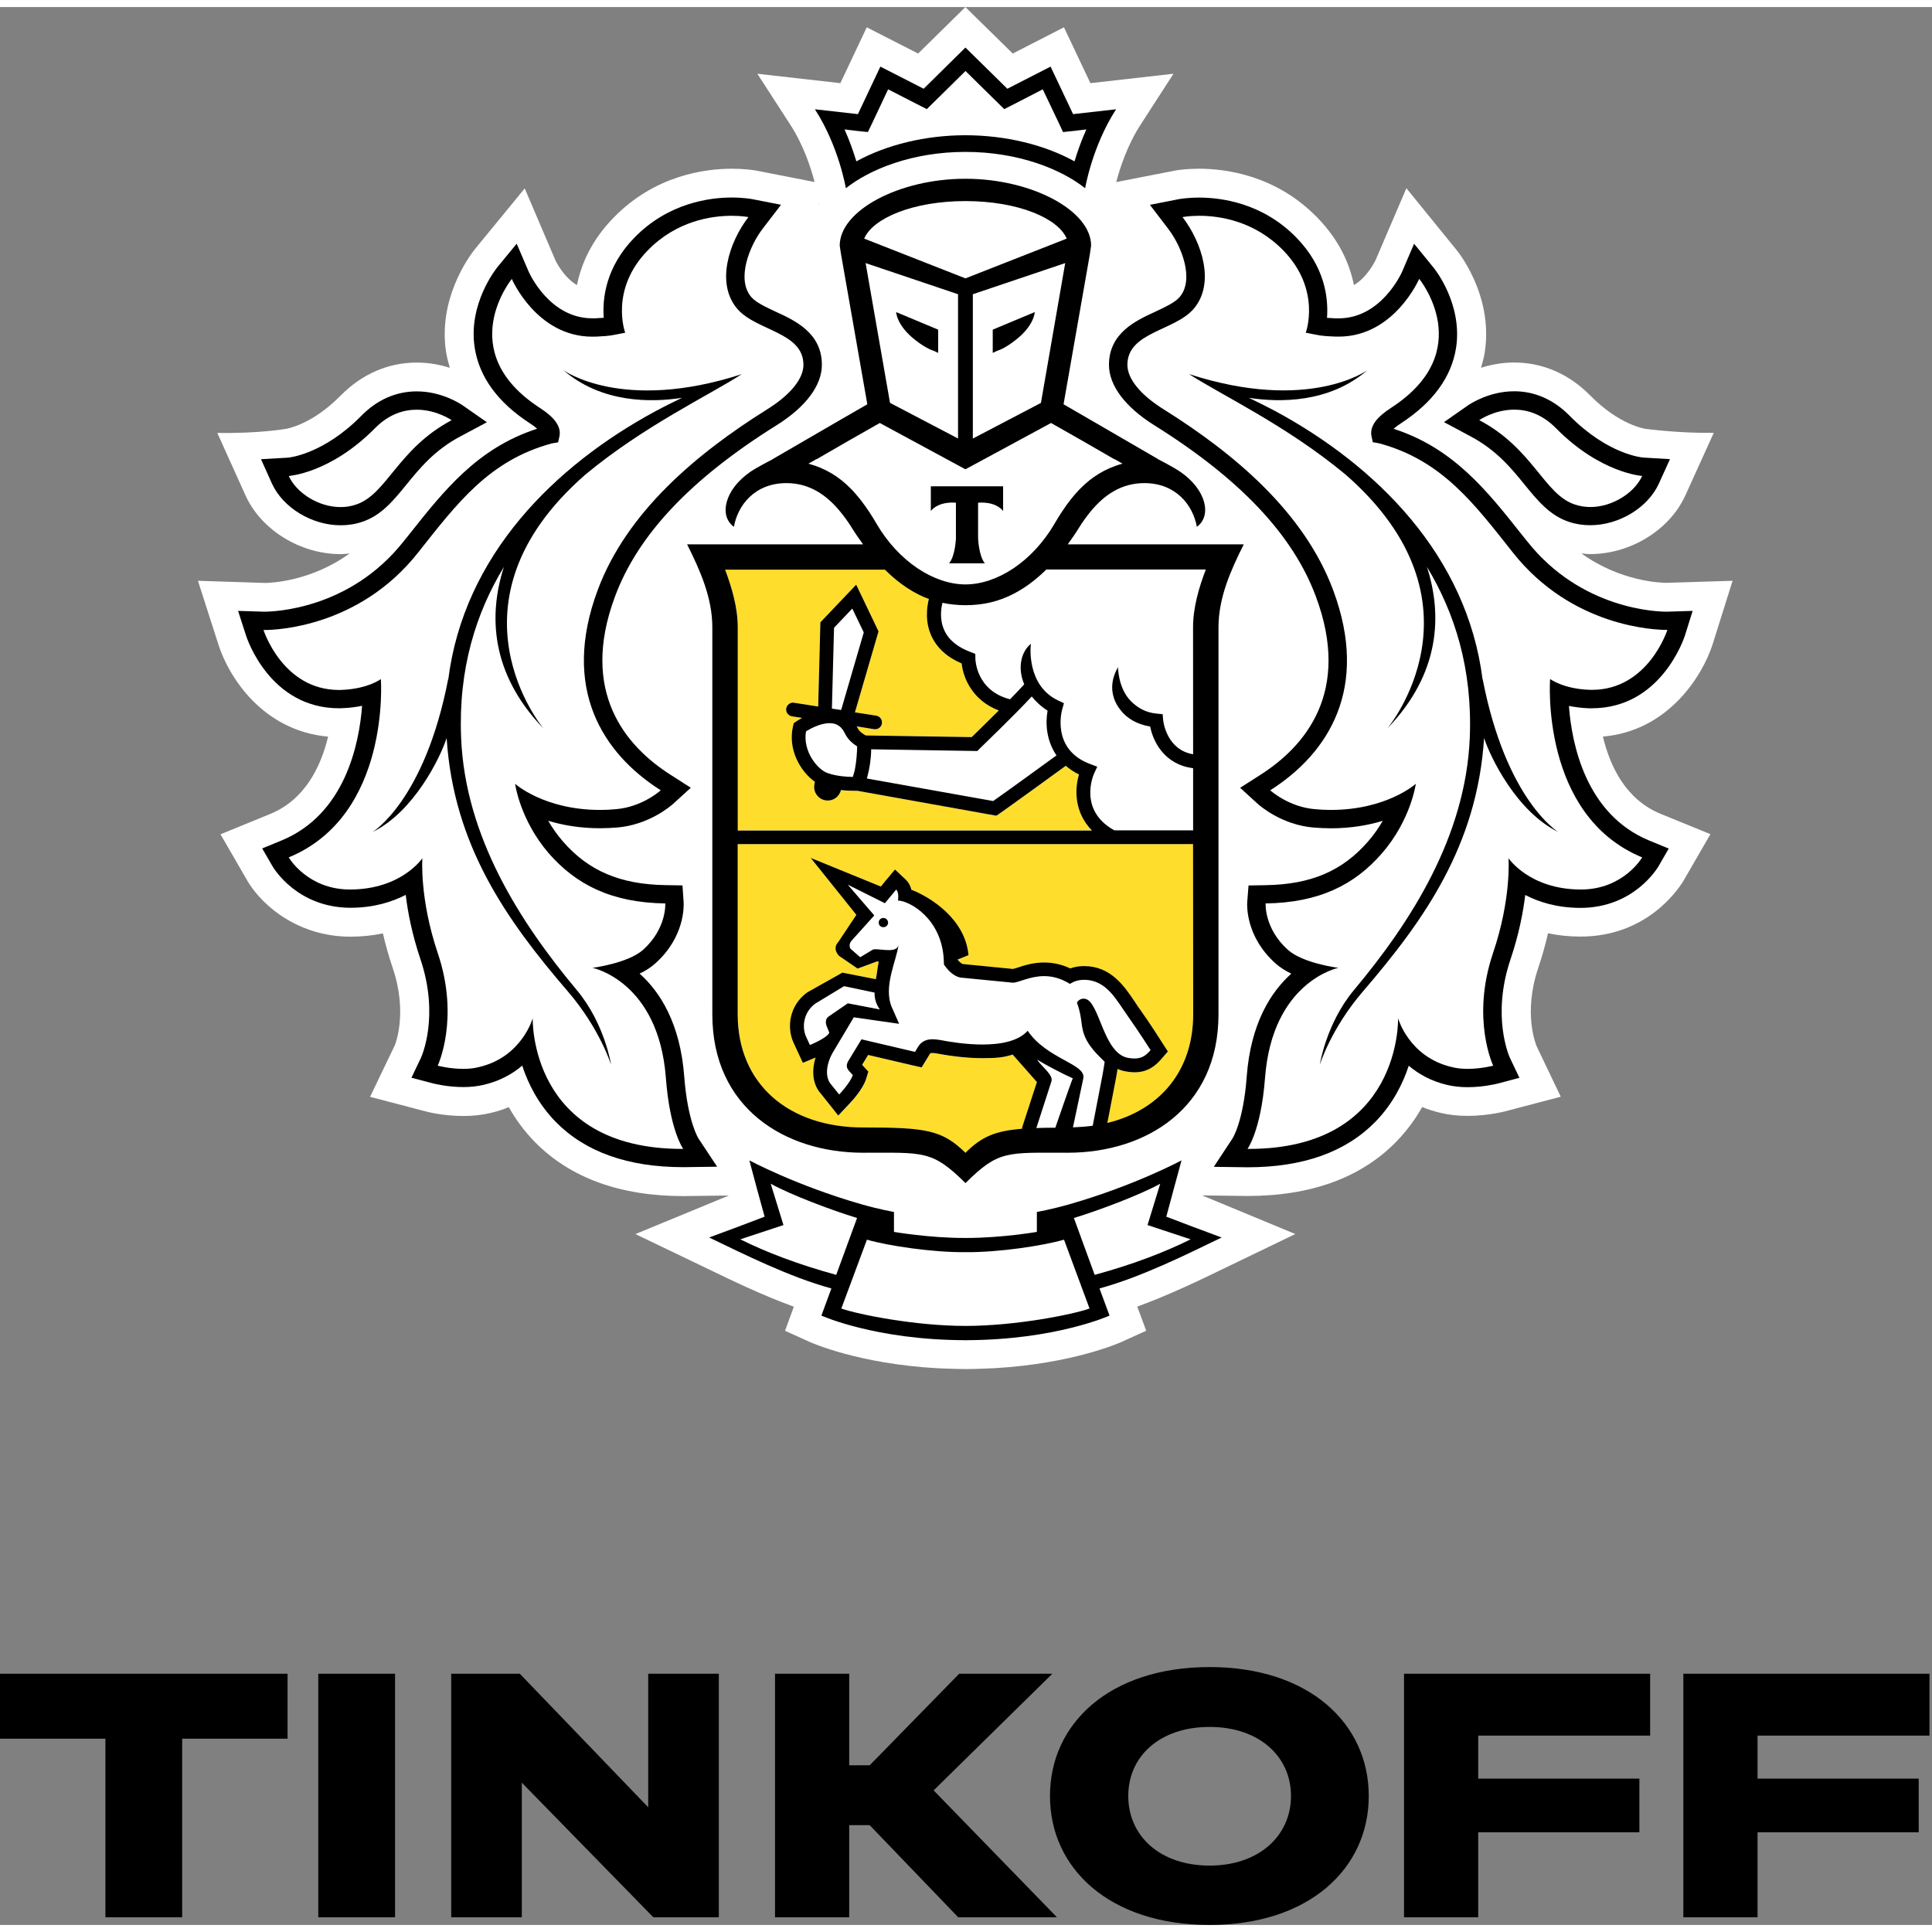 <svg width="45" height="45" viewBox="0 0 685 680" fill="none" xmlns="http://www.w3.org/2000/svg">
<rect x="0" y="0" width="685" height="680" fill="#808080" stroke="none"/>
<path d="M607.233 225.89L614.296 203.418L590.929 204.146C588.955 204.146 574.605 203.741 560.683 193.709C561.721 193.81 562.758 193.952 563.817 193.952C578.146 193.952 592.008 185.375 597.564 173.119L607.619 150.971C595.02 151.132 583.5 149.554 583.5 149.554C583.398 149.535 574.32 148.381 563.817 137.722C556.286 130.077 546.964 126.032 536.868 126.032C532.451 126.032 528.503 126.82 525.103 127.892C525.632 126.092 526.141 124.272 526.426 122.391C529.642 101.659 516.209 85.842 516.209 85.862L498.642 64.24L487.754 89.644C487.713 89.725 484.964 95.671 480.039 98.584C478.553 91.121 474.909 82.726 467.114 74.697C452.418 59.567 434.526 57.322 425.164 57.322C420.829 57.322 417.735 57.787 416.981 57.909L395.772 62.055C396.994 57.342 399.599 49.151 404.362 41.768L416.066 23.646L386.612 26.983L377.229 7.181L359.073 16.485L342.281 0L325.53 16.485L307.312 7.181L297.949 26.983L268.517 23.646L280.241 41.768C285.004 49.151 287.609 57.322 288.81 62.035L268.579 58.071L267.886 57.949C266.868 57.787 263.795 57.322 259.439 57.322C250.077 57.322 232.185 59.587 217.529 74.697C209.713 82.707 206.07 91.121 204.564 98.584C199.679 95.712 196.951 89.847 196.951 89.847L186.042 64.3L168.19 86.064C166.013 88.875 155.246 103.742 158.176 122.431C158.482 124.292 158.971 126.113 159.5 127.913C156.121 126.841 152.172 126.051 147.755 126.051C137.66 126.051 128.337 130.097 120.786 137.742C110.323 148.362 101.286 149.554 101.368 149.554C101.368 149.554 91.821 151.254 77.044 150.991L87.038 173.139C92.595 185.416 106.477 193.972 120.786 193.972C121.864 193.972 122.902 193.831 123.961 193.729C110.079 203.762 95.73 204.167 94 204.186L70.185 203.418L77.39 225.87C81.013 237.439 93.124 256.614 116.328 258.677C113.804 269.195 108.207 280.967 95.913 286.043L78.185 293.304L87.853 310.031C93.307 319.052 106.111 329.611 124.348 329.611C128.296 329.591 132.102 329.206 135.767 328.438C136.703 332.564 137.883 336.69 139.267 340.776C144.702 356.836 140.02 368.041 139.96 368.163L131.207 386.386L150.747 391.503C150.991 391.585 156.894 393.183 164.282 393.183C167.641 393.183 170.837 392.839 173.85 392.13C176.129 391.605 178.307 390.897 180.403 390.048C182.927 394.558 186.001 398.664 189.584 402.346C202.101 415.108 219.83 421.581 242.301 421.581H242.382L258.422 421.378L225.285 435.051L250.443 447.126C259.581 451.557 270.431 456.795 281.462 460.799L278.328 469.335L286.999 473.26C287.772 473.603 304.442 481.026 332.165 482.604C332.165 482.604 338.861 482.907 342.546 482.907C346.23 482.907 352.845 482.583 352.845 482.583C380.384 480.965 396.932 473.623 397.706 473.26L406.397 469.315L403.222 460.759C414.58 456.633 425.815 451.193 434.567 446.944L459.257 435.031L426.222 421.338L442.323 421.54C464.814 421.54 482.563 415.068 495.06 402.284C498.623 398.624 501.696 394.517 504.24 390.007C506.337 390.857 508.535 391.565 510.815 392.09C513.806 392.798 517.002 393.142 520.361 393.142C527.627 393.142 533.591 391.544 533.754 391.503L553.375 386.346L544.826 368.466C544.623 368 539.942 356.815 545.376 340.736C546.76 336.629 547.92 332.503 548.857 328.397C552.541 329.166 556.388 329.57 560.357 329.57C583.581 329.57 594.715 313.329 596.873 309.809L606.439 293.264L588.711 286.023C576.396 280.946 570.819 269.154 568.316 258.656C591.194 256.715 603.488 237.54 607.233 225.89ZM290.358 69.781L290.113 69.843L290.316 69.58L290.358 69.781Z" fill="white"/>
<path d="M342.304 68.79C323.536 68.81 309.471 74.918 306.398 82.099L342.304 96.177L378.209 82.099C375.156 74.918 361.091 68.81 342.304 68.79Z" fill="white"/>
<path d="M342.669 441.463H342.629H342.323H341.978H341.957C330.579 441.544 314.926 439.218 307.374 437.033L298.297 461.446C304.281 463.57 324.554 467.616 342.323 467.616C360.051 467.616 380.345 463.55 386.309 461.446L377.252 437.033C369.679 439.237 354.047 441.544 342.669 441.463Z" fill="white"/>
<path d="M411.367 417.192C404.609 420.995 389.527 426.699 380.754 429.349L388.122 449.514C401.699 445.833 412.894 441.525 422.154 436.913L406.868 431.856L411.367 417.192Z" fill="white"/>
<path d="M273.264 417.192L277.783 431.856L262.477 436.913C271.717 441.525 282.973 445.833 296.488 449.514L303.857 429.349C295.125 426.699 280.022 420.975 273.264 417.192Z" fill="white"/>
<path d="M342.304 45.449C356.45 45.449 370.332 48.807 380.998 54.713C381.975 51.456 383.338 47.512 385.192 43.387L381.161 43.871L376.927 44.316L375.136 40.493L369.743 29.167L359.911 34.264L356.084 36.206L353.031 33.212L342.345 22.694L331.68 33.212L328.626 36.206L324.799 34.264L314.908 29.167L309.575 40.493L307.743 44.316L303.509 43.871L299.479 43.387C301.332 47.533 302.675 51.456 303.672 54.713C314.358 48.807 328.199 45.449 342.304 45.449Z" fill="white"/>
<path d="M558.285 176.357C560.116 176.984 561.989 177.267 563.841 177.267C571.841 177.267 579.575 172.129 582.242 166.243C582.242 166.243 567.566 165.353 551.792 149.435C546.764 144.277 541.452 142.74 536.892 142.74C529.809 142.74 524.496 146.461 524.496 146.461C543.548 156.535 547.436 172.716 558.285 176.357Z" fill="white"/>
<path d="M120.772 177.267C122.624 177.267 124.497 176.984 126.288 176.357C137.178 172.716 141.086 156.535 160.137 146.461C160.137 146.461 154.804 142.74 147.761 142.74C143.182 142.74 137.869 144.277 132.822 149.435C117.067 165.353 102.392 166.243 102.392 166.243C105.017 172.129 112.772 177.267 120.772 177.267Z" fill="white"/>
<path d="M563.455 242.111C563.782 242.13 564.067 242.13 564.412 242.13C584.38 242.13 591.158 220.873 591.158 220.873H590.771C587.107 220.873 557.41 220.023 536.425 193.506C522.604 176.071 511.288 160.739 488.918 154.712L486.72 154.327L486.231 152.103C485.621 148.704 487.961 145.529 493.274 142.091C524.131 122.006 503.187 96.399 503.187 96.399C503.187 96.399 494.374 116.888 474.649 116.888C474.182 116.888 473.673 116.868 473.184 116.868C470.945 116.747 468.787 116.666 466.61 116.201L462.966 115.493C462.966 115.493 468.585 100.303 455.028 86.346C444.81 75.808 432.374 74.028 425.189 74.028C421.566 74.028 419.266 74.494 419.266 74.494C426.084 83.353 431.01 98.038 423.133 107.098C416.335 114.886 399.726 115.27 399.726 126.88C399.726 131.795 404.346 137.54 412.651 142.697C437.625 158.332 462.417 179.065 472.716 206.855C485.601 241.524 471.088 264.521 450.367 277.709C450.367 277.709 456.861 283.655 466.284 284.404C468.198 284.586 470.07 284.667 471.821 284.667C491.707 284.667 501.986 275.403 501.986 275.403C501.986 275.403 500.296 288.206 489.936 300.1C480.39 311.082 467.852 317.535 448.739 317.818C448.739 317.818 448.128 326.637 456.595 334.262C462.01 339.076 474.528 340.654 474.528 340.654C474.528 340.654 451.1 345.366 448.515 379.752C447.11 398.38 442.327 404.852 442.327 404.852H442.754C497.121 404.852 495.716 358.514 495.716 358.514C495.716 358.514 499.502 372.227 514.667 375.807C516.498 376.293 518.452 376.475 520.325 376.475C525.21 376.475 529.444 375.342 529.444 375.342C529.444 375.342 521.505 358.696 529.382 335.415C535.916 316.099 534.857 301.778 534.857 301.778C534.857 301.778 542.186 312.781 560.342 312.883H560.525C575.648 312.883 582.242 301.495 582.242 301.495C545.992 286.548 549.574 238.288 549.574 238.288C549.574 238.288 554.276 241.767 563.455 242.111ZM552.545 292.514C537.809 285.294 528.487 266.119 526.227 259.202C523.786 297.227 505.1 323.623 483.26 349.028C471.923 362.195 467.973 374.998 467.973 374.998C467.973 374.998 470.152 360.496 479.962 348.683C500.338 324.351 519.693 294.072 521.139 259.06C522.136 234.626 515.806 214.805 505.934 198.482C511.45 215.492 510.677 236.326 491.931 255.763C491.931 255.763 529.24 211.326 477.073 165.776C456.189 148.441 433.351 137.742 421.587 130.156C464.086 143.931 484.827 128.761 484.827 128.761C471.251 140.452 453.685 140.25 442.796 138.571C445.747 140.008 448.82 141.504 452.138 143.264C487.961 162.6 520.162 194.416 525.657 238.49V238.146C534.003 281.41 552.545 292.514 552.545 292.514Z" fill="white"/>
<path d="M210.084 340.654C210.084 340.654 222.601 339.096 228.016 334.262C236.462 326.637 235.873 317.818 235.873 317.818C216.739 317.556 204.222 311.082 194.614 300.12C184.336 288.227 182.626 275.423 182.626 275.423C182.626 275.423 192.904 284.687 212.77 284.687C214.562 284.687 216.414 284.606 218.327 284.424C227.751 283.676 234.264 277.729 234.264 277.729C213.544 264.542 199.011 241.524 211.875 206.855C222.195 179.085 246.966 158.332 271.94 142.697C280.245 137.54 284.865 131.815 284.865 126.88C284.865 115.27 268.277 114.886 261.479 107.098C253.601 98.038 258.547 83.332 265.345 74.494C265.345 74.494 263.086 74.028 259.442 74.028C252.278 74.028 239.841 75.808 229.624 86.346C216.027 100.303 221.665 115.493 221.665 115.493L218.022 116.201C215.844 116.666 213.666 116.747 211.447 116.868C210.939 116.868 210.49 116.888 210.002 116.888C190.238 116.888 181.465 96.419 181.465 96.419C181.465 96.419 160.52 122.025 191.358 142.11C196.67 145.549 198.99 148.725 198.38 152.123L197.891 154.348L195.652 154.732C173.324 160.759 161.987 176.092 148.166 193.527C127.221 220.003 97.565 220.873 93.861 220.873H93.453C93.453 220.873 100.231 242.13 120.199 242.13C120.524 242.13 120.809 242.13 121.155 242.111C130.336 241.786 135.058 238.288 135.058 238.288C135.058 238.288 138.599 286.528 102.389 301.495C102.389 301.495 108.984 312.883 124.107 312.883H124.29C142.466 312.781 149.774 301.778 149.774 301.778C149.774 301.778 148.715 316.099 155.228 335.415C163.106 358.696 155.209 375.342 155.209 375.342C155.209 375.342 159.442 376.475 164.307 376.475C166.199 376.475 168.134 376.293 169.945 375.807C185.088 372.227 188.895 358.514 188.895 358.514C188.895 358.514 187.51 404.852 241.877 404.852H242.264C242.264 404.852 237.501 398.38 236.117 379.752C233.511 345.366 210.084 340.654 210.084 340.654ZM201.352 349.028C179.511 323.623 160.847 297.227 158.383 259.202C156.125 266.098 146.842 285.294 132.107 292.514C132.107 292.514 150.629 281.41 158.953 238.146V238.49C164.47 194.437 196.65 162.6 232.494 143.264C235.771 141.483 238.884 139.987 241.816 138.571C230.926 140.25 213.361 140.452 199.785 128.761C199.785 128.761 220.526 143.931 263.004 130.156C251.24 137.742 228.423 148.441 207.539 165.776C155.351 211.326 192.681 255.763 192.681 255.763C173.914 236.305 173.161 215.492 178.677 198.482C168.785 214.824 162.474 234.626 163.493 259.06C164.917 294.072 184.274 324.351 204.609 348.683C214.439 360.476 216.658 374.998 216.658 374.998C216.658 374.998 212.668 362.195 201.352 349.028Z" fill="white"/>
<path d="M302.107 171.237C303.002 172.187 303.877 173.219 304.712 174.251C304.916 174.494 305.099 174.716 305.301 174.999C306.075 176.031 306.87 177.123 307.622 178.236C307.785 178.458 307.948 178.721 308.131 178.984C309.047 180.359 309.902 181.775 310.757 183.231C318.594 196.683 331.152 204.712 342.286 204.733C353.44 204.712 365.958 196.683 373.835 183.231C374.71 181.735 375.585 180.279 376.501 178.923C376.644 178.721 376.786 178.539 376.908 178.336C377.682 177.184 378.496 176.051 379.351 174.959C379.534 174.716 379.697 174.514 379.859 174.312C380.735 173.24 381.63 172.187 382.546 171.217C382.71 171.055 382.831 170.914 382.974 170.792C386.963 166.727 391.727 163.632 397.955 161.913L395.187 160.315H395.023L383.992 153.943L372.655 147.491L342.367 163.874L342.286 163.814L342.225 163.874L311.917 147.491L300.6 153.923L289.548 160.295H289.426L286.616 161.892C292.865 163.612 297.608 166.666 301.618 170.732C301.801 170.894 301.923 171.076 302.107 171.237ZM330.033 169.922H342.856H355.658V178.66C352.646 174.999 346.784 175.748 346.784 175.748V188.349C346.784 188.349 347.008 194.538 349.186 197.229H342.856H336.505C338.723 194.558 338.927 188.349 338.927 188.349V175.748C338.927 175.748 333.086 174.999 330.033 178.66V169.922Z" fill="white"/>
<path d="M339.68 152.972V101.82L306.909 90.776L315.56 140.352L339.68 152.972ZM332.637 114.381V122.592L331.05 121.864C330.968 121.804 328.647 121.277 324.577 118.082C317.859 112.904 317.738 108.131 317.738 108.131L332.637 114.381Z" fill="white"/>
<path d="M369.073 140.352L377.684 90.776L344.934 101.82V152.972L369.073 140.352ZM351.976 114.381L366.875 108.151C366.875 108.151 366.753 112.924 360.016 118.102C355.965 121.298 353.624 121.823 353.543 121.885L351.955 122.613V114.381H351.976Z" fill="white"/>
<path d="M293.333 271.561C296.528 272.714 300.396 272.958 302.371 272.958C302.452 272.714 302.554 272.411 302.656 272.047C302.839 271.46 303.001 270.894 303.124 270.247C303.673 267.415 303.877 264.199 303.917 262.136C302.574 261.306 300.681 259.83 299.622 257.625C298.401 255.077 296.671 253.904 294.126 253.904C290.83 253.904 287.288 255.866 285.782 256.796C284.581 263.855 289.812 270.267 293.333 271.561Z" fill="white"/>
<path d="M365.819 244.415C359.733 250.988 347.826 262.437 347.235 263.023L346.523 263.751L308.888 263.164C308.867 266.867 308.257 270.022 307.666 272.327C307.565 272.712 307.463 273.117 307.361 273.521L352.14 281.511C356.802 278.273 369.625 268.969 374.591 265.329C370.968 260.07 370.623 253.841 371.437 249.451C369.075 247.934 367.264 246.236 365.819 244.415Z" fill="white"/>
<path d="M370.92 199.435C362.249 207.992 353.924 211.147 346.495 211.875C345.152 212.016 343.788 212.097 342.404 212.097H342.302H342.22C340.836 212.097 339.452 212.016 338.109 211.875C336.806 211.754 335.443 211.551 334.078 211.248C333.59 213.17 332.979 217.195 334.731 220.997C336.298 224.456 339.493 227.024 344.154 228.724L345.721 229.331L345.742 231.009C345.742 231.515 346.108 242.396 358.056 245.41C360.01 243.408 361.781 241.608 363.084 240.112C360.641 234.408 361.923 228.582 365.465 225.731C365.302 226.337 363.756 240.617 375.276 245.916L377.168 246.807L376.599 248.808C376.416 249.416 372.569 263.23 386.511 268.367L388.975 269.298L387.875 271.685C387.631 272.211 382.156 284.751 395.039 291.87H422.986V269.824C413.054 268.611 408.84 260.681 407.762 255.058C403.14 254.27 399.559 252.288 397.116 249.051C391.254 241.386 396.302 234.367 396.363 233.982C396.342 234.044 396.363 241.527 401.003 246.139C403.304 248.363 406.031 250.082 410.163 250.467L412.198 250.649L412.382 252.712C412.423 253.157 413.542 263.271 423.007 264.868L422.986 219.845C422.986 212.866 425.042 205.847 427.505 199.375H370.92V199.435Z" fill="white"/>
<path d="M295.716 220.061L294.963 248.742L298.24 249.228L306.259 221.72L302.188 213.265L295.716 220.061Z" fill="white"/>
<path d="M384.132 351.598C384.377 351.598 384.662 351.638 384.927 351.699C389.913 353.115 391.176 370.994 399.928 372.593C400.782 372.775 401.576 372.815 402.268 372.815C404.792 372.815 406.298 371.743 407.927 369.842C407.927 369.842 403.53 362.965 400.233 358.333C395.856 352.265 392.458 344.923 384.315 344.923C384.132 344.923 383.888 344.923 383.685 344.943C380.998 345.085 379.35 346.38 379.35 346.38C376.052 344.316 372.978 343.608 370.19 343.608C365.081 343.608 361.112 345.934 359.138 345.934H359.056L340.859 344.154C338.01 343.891 335.771 341.04 334.957 339.927C334.753 339.623 334.651 339.441 334.651 339.441C334.651 338.956 334.651 338.45 334.611 338.005C334 323.22 322.48 316.889 318.388 316.788C318.388 316.788 318.877 313.977 317.758 312.905L313.748 317.738L300.578 311.165L309.961 322.067L302.003 330.946C301.006 331.958 301.128 333.333 301.535 333.899L304.975 336.913L309.33 334.283C309.555 334.122 309.942 334.081 310.429 334.081C311.63 334.081 313.442 334.385 315.07 334.385C316.841 334.385 318.388 334 318.572 332.342C318.022 337.823 312.913 347.35 316.272 354.834L318.755 360.477L302.675 358.171L295.144 370.812C292.824 375.02 292.456 379.571 294.695 382.038L297.505 385.538C297.505 385.538 301.454 381.371 302.349 378.641L301.067 377.245C299.988 376.071 300.049 375.02 300.701 373.746L305.422 365.958L324.413 370.408L325.41 368.71C326.693 366.585 328.545 365.938 330.581 365.938C331.415 365.938 332.27 366.039 333.165 366.181C336.687 366.869 342.488 367.799 348.289 367.799C354.66 367.799 360.969 366.666 364.328 362.925C371.207 373.058 385.15 374.676 384.051 379.814L380.388 397.168C382.81 397.067 385.15 396.905 387.369 396.601L390.849 378.539C391.236 376.578 391.603 373.928 391.603 373.928C390.26 372.573 387.003 369.701 385.17 366.221C382.708 361.529 384.051 359.081 381.751 352.973C381.833 353.013 382.525 351.598 384.132 351.598ZM313.096 326.233C312.16 326.213 311.488 325.424 311.529 324.494C311.611 323.604 312.364 322.896 313.28 322.977C314.216 323.018 314.887 323.827 314.847 324.717C314.765 325.606 313.992 326.295 313.096 326.233Z" fill="white"/>
<path d="M287.169 368.019C287.169 368.019 293.459 365.45 294.029 363.609L293.195 361.526C292.604 360.171 292.686 358.695 293.826 357.885L300.624 353.213L311.982 355.377C311.982 355.377 309.926 352.829 310.13 349.41L299.301 347.125L289.083 353.314C284.707 356.571 284.381 361.89 285.826 365.045L287.169 368.019Z" fill="white"/>
<path d="M367.446 397.428C369.481 397.348 371.72 397.307 374.184 397.307C374.184 397.307 380.025 380.337 380.351 379.791C377.074 378.355 370.276 374.775 367.65 373.137C369.381 375.705 373.593 378.659 372.759 380.924L367.446 397.428Z" fill="white"/>
<path d="M423.052 296.784H261.581V357.14C261.581 381.816 279.554 397.269 306.076 397.269C328.242 397.269 334.083 398.119 342.327 406.25C348.005 400.627 352.708 398.524 362.355 397.734L362.58 396.805L367.668 381.169C367.383 380.825 359.059 371.42 359.059 371.42C355.761 372.512 352.993 372.694 348.332 372.694C343.548 372.694 338.154 372.148 332.313 371.056C331.722 370.915 331.173 370.874 330.623 370.874C329.911 370.874 329.849 370.935 329.666 371.279L328.648 372.937L326.796 375.971L323.316 375.182L307.826 371.562L305.71 375.04L306.035 375.404L307.928 377.467L307.094 380.158C305.954 383.678 302.249 387.783 301.13 388.916L297.263 393.042L293.741 388.612L291.095 385.316C288.307 382.221 287.655 377.467 289.223 372.492C289.181 372.533 289.121 372.553 289.06 372.553L284.684 374.353L282.709 370.106L281.325 367.091C278.943 361.793 279.819 354.045 286.23 349.373L298.708 342.374L310.575 344.701C310.86 343.568 311.287 339.523 311.632 338.491C311.409 338.472 311.185 338.41 310.961 338.41L304.122 340.938L297.527 336.408C297.527 336.408 294.943 333.941 297.282 331.473L303.674 321.865L287.493 301.679L312.365 311.833L314.014 309.79L317.373 305.806L321.179 309.406C322.258 310.437 322.868 311.711 323.173 312.985C330.032 315.635 342.307 323.463 343.385 336.186L339.538 337.723V337.824C340.414 338.855 341.146 339.281 341.371 339.32L359.119 341.06C359.567 340.979 360.137 340.777 360.768 340.595C362.967 339.846 366.284 338.774 370.213 338.774C373.408 338.774 376.502 339.503 379.473 340.878C380.572 340.473 381.916 340.17 383.463 340.069L384.318 340.049C393.823 340.049 398.545 347.108 402.332 352.731C402.963 353.701 403.593 354.632 404.245 355.542C407.562 360.194 411.898 367.011 412.081 367.294L414.035 370.327L411.634 373.099C409.782 375.222 407.013 377.711 402.25 377.711C401.273 377.711 400.195 377.609 399.034 377.387C398.016 377.204 397.101 376.902 396.204 376.538C396.062 377.467 395.879 378.58 395.696 379.531L392.581 395.671C411.206 391.12 423.032 377.144 423.032 357.16L423.052 296.784Z" fill="#FFDD2D"/>
<path d="M261.583 291.93H387.149C380.879 285.499 380.961 277.348 382.569 272.048C380.737 271.178 379.231 270.127 377.888 268.994C372.982 272.594 358.001 283.435 354.093 286.146L353.259 286.712L303.981 277.853H302.983C301.803 277.853 300.073 277.813 298.18 277.59C297.651 279.795 295.737 281.312 293.539 281.312C293.295 281.312 293.01 281.292 292.745 281.231C291.463 281.008 290.343 280.361 289.59 279.289C288.817 278.238 288.512 276.984 288.736 275.689L288.919 274.637C283.83 271.077 279.149 263.128 281.225 254.754L281.428 253.864L282.14 253.359C282.242 253.278 283.097 252.712 284.36 251.983L280.777 251.437C279.434 251.195 278.538 249.96 278.742 248.646C278.966 247.311 280.228 246.36 281.551 246.623L290.079 247.959L290.853 218.104L303.553 204.754L311.471 221.32L303.106 250.042L310.637 251.215C311.96 251.417 312.876 252.651 312.672 254.006C312.469 255.2 311.451 256.028 310.25 256.028C310.128 256.028 309.985 256.028 309.864 256.009L303.736 255.018C303.818 255.2 303.94 255.3 304.021 255.503C304.673 256.837 306.118 257.809 306.974 258.213L344.547 258.8C346.135 257.263 350.083 253.419 354.134 249.354C344.893 245.875 341.535 237.946 340.964 232.687C335.795 230.503 332.233 227.226 330.258 222.958C327.856 217.679 328.712 212.4 329.342 209.831C324.335 208.011 319.064 204.694 313.69 199.395H257.105C259.527 205.867 261.583 212.885 261.583 219.864V291.93Z" fill="#FFDD2D"/>
<path d="M313.299 322.977C312.383 322.895 311.609 323.604 311.549 324.493C311.487 325.424 312.179 326.212 313.116 326.233C314.011 326.313 314.805 325.625 314.886 324.715C314.886 323.825 314.235 322.996 313.299 322.977Z" fill="black"/>
<path d="M422.824 432.419L413.522 428.88L416.086 419.333L418.916 408.916C418.916 408.916 402.429 417.796 379.205 424.47C372.609 426.352 367.623 427.201 367.623 427.201V434.28C367.623 434.28 355.206 436.424 342.648 436.424H342.506H342.323H342.078H341.936C329.377 436.424 316.961 434.28 316.961 434.28V427.201C316.961 427.201 311.954 426.352 305.38 424.47C282.155 417.796 265.688 408.916 265.688 408.916L268.477 419.333L271.103 428.88L261.78 432.419L251.44 436.263C263.307 441.946 279.733 450.239 294.775 454.324L291.234 463.953C291.234 463.953 310.305 472.589 342.078 472.67V472.69H342.18H342.323H342.445H342.527V472.67C374.34 472.589 393.391 463.953 393.391 463.953L389.829 454.324C404.872 450.239 421.338 441.946 433.144 436.263L422.824 432.419ZM262.473 436.91L277.779 431.853L273.261 417.189C279.998 420.992 295.121 426.696 303.873 429.345L296.484 449.51C282.97 445.809 271.714 441.501 262.473 436.91ZM342.323 467.613C324.554 467.613 304.26 463.548 298.296 461.445L307.374 437.031C314.905 439.215 330.578 441.542 341.956 441.461H341.977H342.323H342.628H342.669C354.047 441.542 369.679 439.215 377.251 437.031L386.308 461.445C380.344 463.568 360.071 467.613 342.323 467.613ZM388.12 449.51L380.752 429.345C389.525 426.696 404.607 420.992 411.364 417.189L406.866 431.853L422.152 436.91C412.891 441.501 401.696 445.809 388.12 449.51Z" fill="black"/>
<path d="M342.302 51.356C361.232 51.356 376.376 57.586 384.741 64.241C384.741 64.241 387.224 49.374 395.712 36.247L380.467 37.966L372.488 21.117L357.161 28.966L342.302 14.362L327.484 28.966L312.137 21.117L304.179 37.966L288.934 36.247C297.421 49.374 299.905 64.241 299.905 64.241C308.291 57.586 323.393 51.356 342.302 51.356ZM303.487 43.873L307.721 44.318L309.552 40.494L314.886 29.167L324.777 34.244L328.604 36.187L331.658 33.193L342.323 22.675L353.009 33.193L356.062 36.187L359.888 34.244L369.719 29.167L375.114 40.494L376.905 44.318L381.139 43.873L385.168 43.387C383.316 47.533 381.953 51.457 380.976 54.714C370.31 48.807 356.428 45.45 342.282 45.45C328.197 45.45 314.336 48.807 303.63 54.714C302.632 51.457 301.289 47.514 299.437 43.387L303.487 43.873Z" fill="black"/>
<path d="M564.391 248.622C588.878 248.622 597.06 223.865 597.406 222.813L600.134 214.096L590.953 214.379H590.913C587.676 214.379 560.667 213.671 541.512 189.48L539.701 187.235C527.183 171.418 515.317 156.39 494.108 149.533C494.718 148.987 495.594 148.299 496.795 147.53C508.05 140.168 514.605 131.228 516.253 120.852C518.655 105.236 508.641 92.797 508.193 92.291L501.374 83.918L497.121 93.849C496.836 94.476 489.671 110.375 474.608 110.375H473.489C472.451 110.313 471.474 110.273 470.497 110.193C471.026 103.093 469.723 92.109 459.71 81.814C447.68 69.415 432.903 67.555 425.168 67.555C421.036 67.555 418.288 68.06 418.003 68.101L407.703 70.124L414.054 78.437C419.042 84.849 423.56 96.681 418.207 102.871C416.497 104.832 412.976 106.43 409.597 108.028C402.656 111.203 393.191 115.613 393.191 126.858C393.191 134.14 398.87 141.746 409.17 148.218C439.66 167.272 458.468 187.154 466.589 209.1C479.148 242.858 462.762 262.113 446.845 272.247L439.701 276.817L445.949 282.521C446.784 283.25 454.437 289.945 465.734 290.916C467.871 291.057 469.927 291.179 471.84 291.179C479.086 291.179 485.254 290.046 490.261 288.529C488.877 290.936 487.187 293.383 485.05 295.851C475.952 306.328 464.757 311.101 448.656 311.345L442.673 311.446L442.205 317.413C442.143 318.605 441.695 329.67 452.239 339.075C453.847 340.531 455.801 341.725 457.837 342.716C450.692 349.107 443.426 360.232 442.022 379.305C440.84 395.223 437.015 401.109 436.973 401.171L430.358 411.203L442.307 411.364C462.049 411.364 477.173 405.944 487.655 395.223C493.843 388.873 497.385 381.713 499.481 375.361C502.921 378.274 507.359 380.823 513.139 382.178C515.338 382.683 517.739 382.967 520.324 382.967C525.901 382.967 530.562 381.793 531.091 381.672L538.724 379.649L535.346 372.57C535.101 372.004 528.731 357.805 535.59 337.538C538.541 328.78 540.047 320.932 540.78 314.823C545.584 317.312 552.016 319.374 560.34 319.395C579.229 319.395 587.555 305.378 587.941 304.791L591.666 298.359L584.766 295.528C562.254 286.243 557.267 261.304 556.27 247.793C558.305 248.177 560.625 248.541 563.251 248.622H564.391ZM582.242 301.495C582.242 301.495 575.647 312.882 560.524 312.882H560.34C542.184 312.781 534.857 301.777 534.857 301.777C534.857 301.777 535.916 316.098 529.361 335.414C521.485 358.694 529.422 375.341 529.422 375.341C529.422 375.341 525.189 376.474 520.303 376.474C518.432 376.474 516.478 376.292 514.645 375.806C499.481 372.227 495.696 358.512 495.696 358.512C495.696 358.512 497.1 404.852 442.734 404.852H442.307C442.307 404.852 447.089 398.379 448.514 379.75C451.099 345.366 474.527 340.653 474.527 340.653C474.527 340.653 462.03 339.095 456.615 334.261C448.148 326.636 448.738 317.817 448.738 317.817C467.871 317.554 480.389 311.082 489.935 300.098C500.276 288.205 501.985 275.402 501.985 275.402C501.985 275.402 491.706 284.666 471.819 284.666C470.069 284.666 468.196 284.585 466.284 284.403C456.88 283.655 450.367 277.708 450.367 277.708C471.067 264.52 485.599 241.503 472.716 206.834C462.396 179.063 437.604 158.311 412.65 142.675C404.346 137.519 399.725 131.794 399.725 126.858C399.725 115.249 416.334 114.885 423.152 107.077C431.01 98.016 426.084 83.311 419.265 74.473C419.265 74.473 421.565 74.007 425.189 74.007C432.373 74.007 444.81 75.807 455.028 86.325C468.604 100.281 462.966 115.471 462.966 115.471L466.609 116.179C468.787 116.644 470.945 116.725 473.184 116.826C473.673 116.826 474.16 116.847 474.649 116.847C494.372 116.847 503.185 96.358 503.185 96.358C503.185 96.358 524.151 121.984 493.294 142.048C487.981 145.487 485.641 148.663 486.251 152.061L486.739 154.286L488.937 154.67C511.307 160.697 522.625 176.03 536.445 193.465C557.43 219.982 587.127 220.831 590.791 220.831H591.178C591.178 220.831 584.4 242.089 564.432 242.089C564.106 242.089 563.821 242.089 563.475 242.069C554.295 241.745 549.594 238.246 549.594 238.246C549.594 238.246 545.99 286.526 582.242 301.495Z" fill="black"/>
<path d="M521.382 152.205C530.521 157.04 535.834 163.512 540.495 169.256C545.075 174.859 549.431 180.259 556.229 182.504C558.651 183.334 561.216 183.718 563.821 183.718C574.04 183.718 584.297 177.508 588.186 168.912L592.094 160.296L582.628 159.729C582.181 159.709 570.009 158.617 556.453 144.843C550.875 139.2 544.139 136.226 536.872 136.226C527.997 136.226 521.423 140.636 520.691 141.08L511.979 147.169L521.382 152.205ZM536.893 142.739C541.452 142.739 546.765 144.277 551.792 149.434C567.566 165.353 582.241 166.242 582.241 166.242C579.575 172.108 571.841 177.266 563.841 177.266C561.989 177.266 560.137 176.982 558.285 176.355C547.436 172.714 543.548 156.533 524.476 146.461C524.476 146.461 529.809 142.739 536.893 142.739Z" fill="black"/>
<path d="M525.658 238.148V238.471C520.163 194.418 487.962 162.602 452.139 143.245C448.82 141.485 445.767 139.989 442.796 138.553C453.706 140.231 471.271 140.434 484.827 128.743C484.827 128.743 464.086 143.913 421.587 130.139C433.351 137.723 456.209 148.424 477.073 165.757C529.24 211.308 491.91 255.745 491.91 255.745C510.657 236.307 511.43 215.474 505.914 198.464C515.786 214.786 522.096 234.608 521.118 259.042C519.674 294.054 500.317 324.333 479.942 348.665C470.152 360.477 467.954 374.98 467.954 374.98C467.954 374.98 471.902 362.176 483.239 349.009C505.08 323.605 523.744 297.209 526.187 259.183C528.447 266.081 537.749 285.276 552.505 292.497C552.546 292.517 534.003 281.412 525.658 238.148Z" fill="black"/>
<path d="M247.636 401.15C247.615 401.089 243.83 395.203 242.609 379.285C241.183 360.211 233.937 349.087 226.773 342.696C228.849 341.725 230.762 340.532 232.37 339.055C242.894 329.649 242.446 318.585 242.385 317.393L241.978 311.426L235.953 311.325C219.893 311.062 208.678 306.288 199.579 295.831C197.463 293.363 195.753 290.915 194.368 288.509C199.376 290.026 205.503 291.159 212.769 291.159C214.723 291.159 216.738 291.037 218.875 290.896C230.172 289.924 237.826 283.25 238.68 282.501L244.929 276.797L237.785 272.227C221.807 262.073 205.482 242.817 218.02 209.079C226.142 187.134 244.929 167.252 275.46 148.198C285.759 141.726 291.398 134.12 291.398 126.838C291.398 115.593 281.953 111.164 275.013 108.008C271.634 106.41 268.113 104.812 266.402 102.851C261.029 96.681 265.568 84.829 270.535 78.417L276.926 70.104L266.586 68.081C266.281 68.04 263.574 67.535 259.421 67.535C251.687 67.535 236.95 69.396 224.9 81.794C214.866 92.111 213.542 103.093 214.052 110.173C213.074 110.253 212.098 110.293 211.08 110.355H209.981C194.878 110.355 187.734 94.457 187.449 93.829L183.195 83.898L176.314 92.272C175.928 92.777 165.873 105.237 168.315 120.832C169.944 131.208 176.498 140.148 187.754 147.51C188.975 148.278 189.83 148.967 190.441 149.513C169.251 156.37 157.406 171.418 144.887 187.235L143.076 189.48C123.943 213.671 96.872 214.379 93.636 214.379L84.415 214.096L87.224 222.813C87.549 223.865 95.712 248.622 120.218 248.622L121.399 248.581C123.984 248.501 126.304 248.157 128.381 247.753C127.363 261.243 122.376 286.183 99.843 295.487L92.964 298.319L96.689 304.75C97.055 305.337 105.401 319.354 124.33 319.354C132.593 319.334 139.025 317.271 143.849 314.784C144.582 320.892 146.088 328.739 149.04 337.497C155.899 357.764 149.509 371.963 149.264 372.53L145.886 379.609L153.538 381.631C154.047 381.753 158.749 382.926 164.306 382.926C166.911 382.926 169.313 382.643 171.471 382.137C177.271 380.782 181.749 378.234 185.149 375.321C187.224 381.672 190.787 388.832 196.954 395.184C207.457 405.903 222.56 411.324 242.303 411.324L254.272 411.162L247.636 401.15ZM241.855 404.852C187.489 404.852 188.874 358.513 188.874 358.513C188.874 358.513 185.087 372.226 169.923 375.807C168.112 376.291 166.178 376.473 164.286 376.473C159.4 376.473 155.187 375.341 155.187 375.341C155.187 375.341 163.085 358.695 155.207 335.414C148.694 316.098 149.752 301.777 149.752 301.777C149.752 301.777 142.445 312.781 124.269 312.881H124.086C108.962 312.881 102.367 301.494 102.367 301.494C138.598 286.547 135.036 238.286 135.036 238.286C135.036 238.286 130.335 241.766 121.134 242.109C120.809 242.13 120.503 242.13 120.178 242.13C100.19 242.13 93.432 220.872 93.432 220.872H93.839C97.523 220.872 127.18 220.022 148.165 193.505C161.985 176.07 173.323 160.758 195.652 154.711L197.891 154.327L198.378 152.102C198.99 148.704 196.669 145.528 191.357 142.09C160.499 122.005 181.464 96.398 181.464 96.398C181.464 96.398 190.237 116.867 210.002 116.867C210.489 116.867 210.937 116.847 211.446 116.847C213.665 116.725 215.864 116.645 218.02 116.179L221.664 115.471C221.664 115.471 216.026 100.281 229.623 86.325C239.841 75.787 252.277 74.008 259.441 74.008C263.085 74.008 265.345 74.472 265.345 74.472C258.546 83.332 253.621 98.016 261.477 107.078C268.275 114.865 284.864 115.249 284.864 126.859C284.864 131.774 280.244 137.518 271.939 142.676C246.964 158.312 222.173 179.064 211.873 206.834C199.01 241.503 213.523 264.5 234.264 277.708C234.264 277.708 227.75 283.655 218.326 284.403C216.413 284.585 214.561 284.665 212.769 284.665C192.903 284.665 182.625 275.402 182.625 275.402C182.625 275.402 184.334 288.205 194.613 300.099C204.221 311.081 216.738 317.554 235.872 317.817C235.872 317.817 236.482 326.635 228.015 334.261C222.58 339.075 210.083 340.652 210.083 340.652C210.083 340.652 233.531 345.365 236.095 379.75C237.5 398.379 242.242 404.852 242.242 404.852H241.855Z" fill="black"/>
<path d="M120.768 183.739C123.393 183.739 125.958 183.355 128.381 182.525C135.219 180.28 139.555 174.879 144.135 169.277C148.816 163.533 154.088 157.06 163.227 152.226L172.63 147.209L163.899 141.122C163.166 140.657 156.612 136.267 147.758 136.267C140.471 136.267 133.714 139.221 128.156 144.884C114.601 158.638 102.45 159.751 102.001 159.771L92.537 160.316L96.424 168.953C100.332 177.509 110.57 183.739 120.768 183.739ZM132.818 149.455C137.866 144.298 143.178 142.76 147.758 142.76C154.8 142.76 160.134 146.481 160.134 146.481C141.081 156.575 137.173 172.735 126.284 176.377C124.493 177.003 122.62 177.287 120.768 177.287C112.769 177.287 105.034 172.149 102.388 166.263C102.388 166.243 117.043 165.353 132.818 149.455Z" fill="black"/>
<path d="M163.489 259.062C162.47 234.628 168.781 214.806 178.672 198.484C173.157 215.494 173.91 236.327 192.677 255.765C192.677 255.765 155.347 211.328 207.535 165.777C228.419 148.444 251.256 137.743 263 130.159C220.522 143.933 199.781 128.763 199.781 128.763C213.336 140.454 230.902 140.251 241.812 138.552C238.861 139.988 235.767 141.486 232.489 143.245C196.625 162.602 164.445 194.419 158.93 238.471V238.127C150.604 281.392 132.082 292.496 132.082 292.496C146.819 285.275 156.1 266.101 158.36 259.183C160.822 297.209 179.487 323.604 201.327 349.009C212.664 362.177 216.654 374.979 216.654 374.979C216.654 374.979 214.435 360.478 204.604 348.665C184.27 324.373 164.913 294.074 163.489 259.062Z" fill="black"/>
<path d="M330.032 169.924V178.662C333.066 175 338.928 175.749 338.928 175.749V188.35C338.928 188.35 338.724 194.539 336.506 197.23H342.855H349.186C347.008 194.559 346.784 188.35 346.784 188.35V175.749C346.784 175.749 352.646 175 355.659 178.662V169.924H342.855H330.032Z" fill="black"/>
<path d="M324.574 118.103C328.624 121.299 330.965 121.825 331.046 121.885L332.634 122.613V114.381L317.734 108.151C317.734 108.172 317.877 112.925 324.574 118.103Z" fill="black"/>
<path d="M360.019 118.103C366.757 112.925 366.878 108.151 366.878 108.151L351.979 114.381V122.613L353.547 121.885C353.649 121.825 355.969 121.299 360.019 118.103Z" fill="black"/>
<path d="M386.857 84.588C386.857 72.109 365.708 60.883 342.362 60.883H342.342H342.281H342.219C318.873 60.883 297.726 72.109 297.726 84.588L298.194 87.663L307.515 140.838L298.153 146.238L273.931 160.296H274.012C274.012 160.296 268.558 163.067 266.034 164.786C256.813 171.158 254.859 180.441 260.213 184.285C261.536 176.719 267.56 168.791 278.837 168.791C286.958 168.791 293.146 172.958 298.153 179.208C299.435 180.785 300.656 182.464 301.796 184.285C303.201 186.57 304.605 188.572 306.01 190.514H243.624C248.204 199.676 252.559 209.385 252.559 219.924V357.139C252.559 390.351 278.267 406.209 306.071 406.209C327.565 406.209 330.455 405.239 342.321 416.97C354.126 405.218 357.017 406.209 378.531 406.209C406.356 406.209 432.022 390.351 432.022 357.139V219.924C432.022 209.385 436.379 199.676 440.978 190.514H378.573C379.957 188.593 381.361 186.57 382.766 184.285C383.925 182.464 385.126 180.785 386.389 179.208C391.437 172.937 397.603 168.791 405.725 168.791C417.001 168.791 423.005 176.699 424.349 184.285C429.702 180.441 427.769 171.158 418.487 164.786C416.004 163.067 410.549 160.296 410.549 160.296H410.63L386.409 146.238L377.087 140.838L386.409 87.663L386.857 84.588ZM306.905 90.777L339.676 101.821V152.974L315.556 140.333L306.905 90.777ZM313.683 199.434C319.056 204.753 324.329 208.051 329.336 209.871C328.684 212.439 327.829 217.739 330.251 223.018C332.226 227.265 335.808 230.542 340.958 232.727C341.528 237.986 344.866 245.894 354.126 249.394C350.076 253.459 346.127 257.281 344.52 258.839L306.966 258.253C306.112 257.827 304.666 256.877 304.015 255.522C303.933 255.34 303.811 255.239 303.75 255.036L309.877 256.027C310.02 256.048 310.141 256.048 310.264 256.048C311.444 256.048 312.482 255.239 312.686 254.026C312.89 252.67 311.974 251.436 310.651 251.234L303.12 250.061L311.485 221.36L303.567 204.794L290.866 218.143L290.093 247.998L281.564 246.663C280.24 246.4 278.979 247.371 278.756 248.686C278.552 250 279.447 251.234 280.791 251.477L284.373 252.023C283.091 252.751 282.256 253.317 282.154 253.398L281.422 253.904L281.218 254.794C279.142 263.167 283.844 271.117 288.912 274.676L288.728 275.729C288.526 277.022 288.81 278.276 289.583 279.329C290.316 280.401 291.456 281.048 292.718 281.27C292.983 281.311 293.268 281.331 293.512 281.331C295.71 281.331 297.624 279.814 298.173 277.61C300.066 277.831 301.796 277.872 302.976 277.872H303.974L353.252 286.711L354.086 286.165C358.015 283.434 372.975 272.593 377.88 269.013C379.224 270.166 380.73 271.217 382.562 272.088C380.974 277.387 380.872 285.538 387.161 291.97H261.576V219.943C261.576 212.965 259.52 205.947 257.098 199.475H313.683V199.434ZM374.583 265.331C369.596 268.972 356.773 278.276 352.132 281.513L307.353 273.524C307.455 273.119 307.556 272.735 307.658 272.33C308.249 270.025 308.839 266.869 308.88 263.167L346.514 263.775L347.227 263.046C347.797 262.48 359.724 251.032 365.81 244.437C367.255 246.238 369.067 247.958 371.429 249.474C370.614 253.844 370.96 260.073 374.583 265.331ZM299.618 257.626C300.677 259.83 302.59 261.307 303.913 262.136C303.873 264.199 303.669 267.415 303.12 270.247C302.997 270.874 302.834 271.461 302.651 272.047C302.549 272.411 302.448 272.715 302.366 272.957C300.392 272.957 296.504 272.715 293.329 271.562C289.808 270.267 284.556 263.855 285.777 256.796C287.304 255.866 290.825 253.904 294.122 253.904C296.667 253.884 298.397 255.077 299.618 257.626ZM294.957 248.746L295.71 220.085L302.183 213.269L306.254 221.724L298.234 249.231L294.957 248.746ZM374.176 397.33C371.733 397.33 369.475 397.371 367.438 397.451L372.771 380.967C373.606 378.681 369.392 375.748 367.663 373.179C370.288 374.818 377.087 378.397 380.364 379.834C380.017 380.36 374.176 397.33 374.176 397.33ZM390.907 378.6L387.427 396.642C385.207 396.945 382.847 397.108 380.425 397.208L384.089 379.854C385.188 374.696 371.245 373.098 364.365 362.965C361.007 366.727 354.677 367.839 348.326 367.839C342.525 367.839 336.725 366.909 333.202 366.221C332.307 366.08 331.452 365.979 330.618 365.979C328.582 365.979 326.73 366.606 325.448 368.75L324.43 370.448L305.44 365.998L300.717 373.766C300.046 375.02 300.005 376.092 301.084 377.265L302.366 378.66C301.491 381.411 297.543 385.558 297.543 385.558L294.713 382.059C292.474 379.57 292.84 375.041 295.181 370.833L302.712 358.192L318.792 360.497L316.288 354.834C312.93 347.35 318.039 337.823 318.588 332.342C318.405 334 316.879 334.365 315.087 334.365C313.46 334.365 311.648 334.062 310.447 334.062C309.979 334.062 309.571 334.102 309.348 334.263L304.992 336.893L301.551 333.88C301.145 333.293 301.002 331.937 302.02 330.926L309.979 322.067L300.575 311.165L313.744 317.739L317.754 312.904C318.853 313.977 318.385 316.788 318.385 316.788C322.496 316.889 334.017 323.22 334.628 337.985C334.669 338.43 334.669 338.936 334.669 339.421C334.669 339.421 334.771 339.603 334.973 339.907C335.788 341.02 338.027 343.871 340.876 344.134L359.073 345.915H359.154C361.149 345.915 365.118 343.588 370.207 343.588C372.975 343.588 376.069 344.296 379.366 346.359C379.366 346.359 381.015 345.065 383.702 344.922C383.906 344.903 384.129 344.903 384.333 344.903C392.495 344.903 395.874 352.225 400.25 358.312C403.547 362.944 407.943 369.822 407.943 369.822C406.316 371.743 404.809 372.795 402.285 372.795C401.593 372.795 400.799 372.734 399.944 372.573C391.192 370.974 389.93 353.094 384.943 351.679C384.679 351.598 384.394 351.578 384.15 351.578C382.541 351.578 381.829 352.993 381.829 352.993C384.108 359.082 382.786 361.549 385.228 366.242C387.061 369.72 390.317 372.593 391.66 373.948C391.66 373.988 391.294 376.618 390.907 378.6ZM293.186 361.529L294.02 363.612C293.471 365.433 287.161 368.021 287.161 368.021L285.798 365.069C284.352 361.914 284.658 356.593 289.055 353.337L299.272 347.148L310.101 349.434C309.897 352.852 311.953 355.401 311.953 355.401L300.595 353.236L293.797 357.908C292.657 358.697 292.576 360.174 293.186 361.529ZM392.617 395.651L395.731 379.51C395.894 378.56 396.097 377.447 396.24 376.517C397.116 376.881 398.051 377.184 399.07 377.366C400.229 377.588 401.308 377.69 402.285 377.69C407.048 377.69 409.816 375.202 411.668 373.078L414.07 370.307L412.116 367.273C411.933 366.97 407.618 360.174 404.28 355.521C403.629 354.611 402.997 353.701 402.366 352.71C398.581 347.088 393.838 340.029 384.333 340.029L383.478 340.048C381.911 340.149 380.567 340.453 379.488 340.857C376.496 339.462 373.423 338.754 370.228 338.754C366.299 338.754 362.981 339.826 360.783 340.575C360.152 340.757 359.582 340.958 359.134 341.039L341.365 339.3C341.141 339.259 340.408 338.835 339.533 337.783V337.702L343.38 336.165C342.302 323.442 330.007 315.615 323.147 312.965C322.843 311.691 322.232 310.417 321.153 309.385L317.326 305.785L313.968 309.79L312.32 311.832L287.446 301.679L303.628 321.864L297.237 331.472C294.896 333.94 297.481 336.408 297.481 336.408L304.075 340.918L310.915 338.39C311.159 338.39 311.363 338.45 311.587 338.471C311.261 339.502 310.834 343.548 310.549 344.68L298.682 342.354L286.204 349.353C279.793 354.025 278.918 361.771 281.299 367.071L282.683 370.084L284.658 374.332L289.013 372.532C289.075 372.511 289.136 372.492 289.176 372.451C287.609 377.427 288.241 382.16 291.049 385.274L293.695 388.592L297.216 393.022L301.084 388.895C302.223 387.763 305.908 383.656 307.047 380.137L307.883 377.447L305.989 375.384L305.684 375.02L307.8 371.541L323.29 375.161L326.77 375.95L328.623 372.916L329.641 371.257C329.824 370.914 329.885 370.853 330.597 370.853C331.147 370.853 331.697 370.914 332.287 371.036C338.128 372.128 343.522 372.674 348.306 372.674C352.946 372.674 355.714 372.492 359.033 371.4C359.033 371.4 367.357 380.784 367.642 381.149L362.554 396.763L362.329 397.714C352.682 398.482 347.98 400.586 342.302 406.23C334.057 398.099 328.216 397.249 306.05 397.249C279.528 397.249 261.555 381.796 261.555 357.12V296.784H423.005L423.047 357.12C423.067 377.143 411.241 391.1 392.617 395.651ZM427.525 199.434C425.061 205.907 423.005 212.925 423.005 219.903L423.026 264.927C413.562 263.349 412.442 253.216 412.401 252.771L412.218 250.708L410.183 250.526C406.071 250.141 403.344 248.403 401.043 246.177C396.403 241.565 396.382 234.082 396.403 234.022C396.342 234.405 391.294 241.424 397.156 249.09C399.619 252.326 403.18 254.308 407.801 255.098C408.88 260.72 413.093 268.649 423.026 269.862V291.91H395.1C382.216 284.789 387.671 272.249 387.935 271.724L389.034 269.336L386.572 268.407C372.629 263.268 376.456 249.434 376.659 248.848L377.229 246.825L375.337 245.935C363.815 240.636 365.383 226.336 365.525 225.748C361.984 228.601 360.702 234.426 363.144 240.13C361.821 241.627 360.05 243.446 358.117 245.429C346.189 242.415 345.823 231.513 345.823 231.008L345.802 229.329L344.235 228.722C339.574 227.002 336.378 224.434 334.811 220.975C333.04 217.152 333.671 213.147 334.159 211.226C335.523 211.529 336.887 211.752 338.19 211.853C339.533 211.994 340.917 212.075 342.302 212.075H342.383H342.485C343.869 212.075 345.232 211.994 346.576 211.853C354.005 211.125 362.329 207.949 371 199.413H427.525V199.434ZM384.007 153.924L395.039 160.296H395.202L397.97 161.894C391.741 163.613 386.978 166.708 382.989 170.773C382.847 170.895 382.704 171.056 382.562 171.198C381.646 172.169 380.73 173.221 379.875 174.292C379.713 174.495 379.549 174.717 379.366 174.94C378.511 176.032 377.718 177.145 376.944 178.318C376.822 178.52 376.679 178.722 376.537 178.904C375.622 180.259 374.746 181.716 373.87 183.212C366.014 196.663 353.475 204.693 342.321 204.713C331.188 204.693 318.65 196.663 310.793 183.212C309.937 181.757 309.083 180.34 308.167 178.964C307.983 178.702 307.821 178.439 307.658 178.217C306.885 177.104 306.112 176.012 305.317 174.98C305.114 174.697 304.931 174.475 304.727 174.232C303.873 173.2 302.997 172.169 302.121 171.218C301.938 171.077 301.817 170.895 301.634 170.732C297.624 166.667 292.881 163.592 286.632 161.894L289.441 160.296H289.563L300.595 153.924L311.933 147.473L342.219 163.855L342.281 163.795L342.362 163.855L372.649 147.473L384.007 153.924ZM369.067 140.352L344.926 152.993V101.821L377.676 90.777L369.067 140.352ZM342.302 96.198L306.396 82.1C309.45 74.92 323.534 68.811 342.302 68.791C361.088 68.811 375.173 74.92 378.206 82.1L342.302 96.198Z" fill="black"/>
<path d="M64.586 677.28V613.962H101.96V590.922H0V613.962H37.373V677.28H64.586ZM140.064 590.922H112.851V677.28H140.064V590.922ZM159.979 590.922V677.28H185.015V629.565L231.64 677.28H254.863V590.922H229.826V638.273L184.289 590.922H159.979ZM308.349 644.623L339.734 677.28H374.749L331.026 632.287L373.117 590.922H340.097L308.349 623.396H301.091V590.922H274.785V677.28H301.091V644.623H308.349ZM428.878 588.563C393.501 588.563 372.274 608.519 372.274 634.282C372.274 660.044 393.501 680 428.878 680C464.074 680 485.301 660.044 485.301 634.282C485.301 608.519 464.074 588.563 428.878 588.563ZM428.878 658.955C411.281 658.955 400.032 648.433 400.032 634.282C400.032 620.131 411.281 609.79 428.878 609.79C446.295 609.79 457.724 620.131 457.724 634.282C457.724 648.433 446.295 658.955 428.878 658.955ZM585.065 590.922H497.801V677.28H524.107V647.163H581.255V628.113H524.107V612.873H585.065V590.922ZM684.104 590.922H596.839V677.28H623.146V647.163H680.294V628.113H623.146V612.873H684.104V590.922Z" fill="black"/>
</svg>

